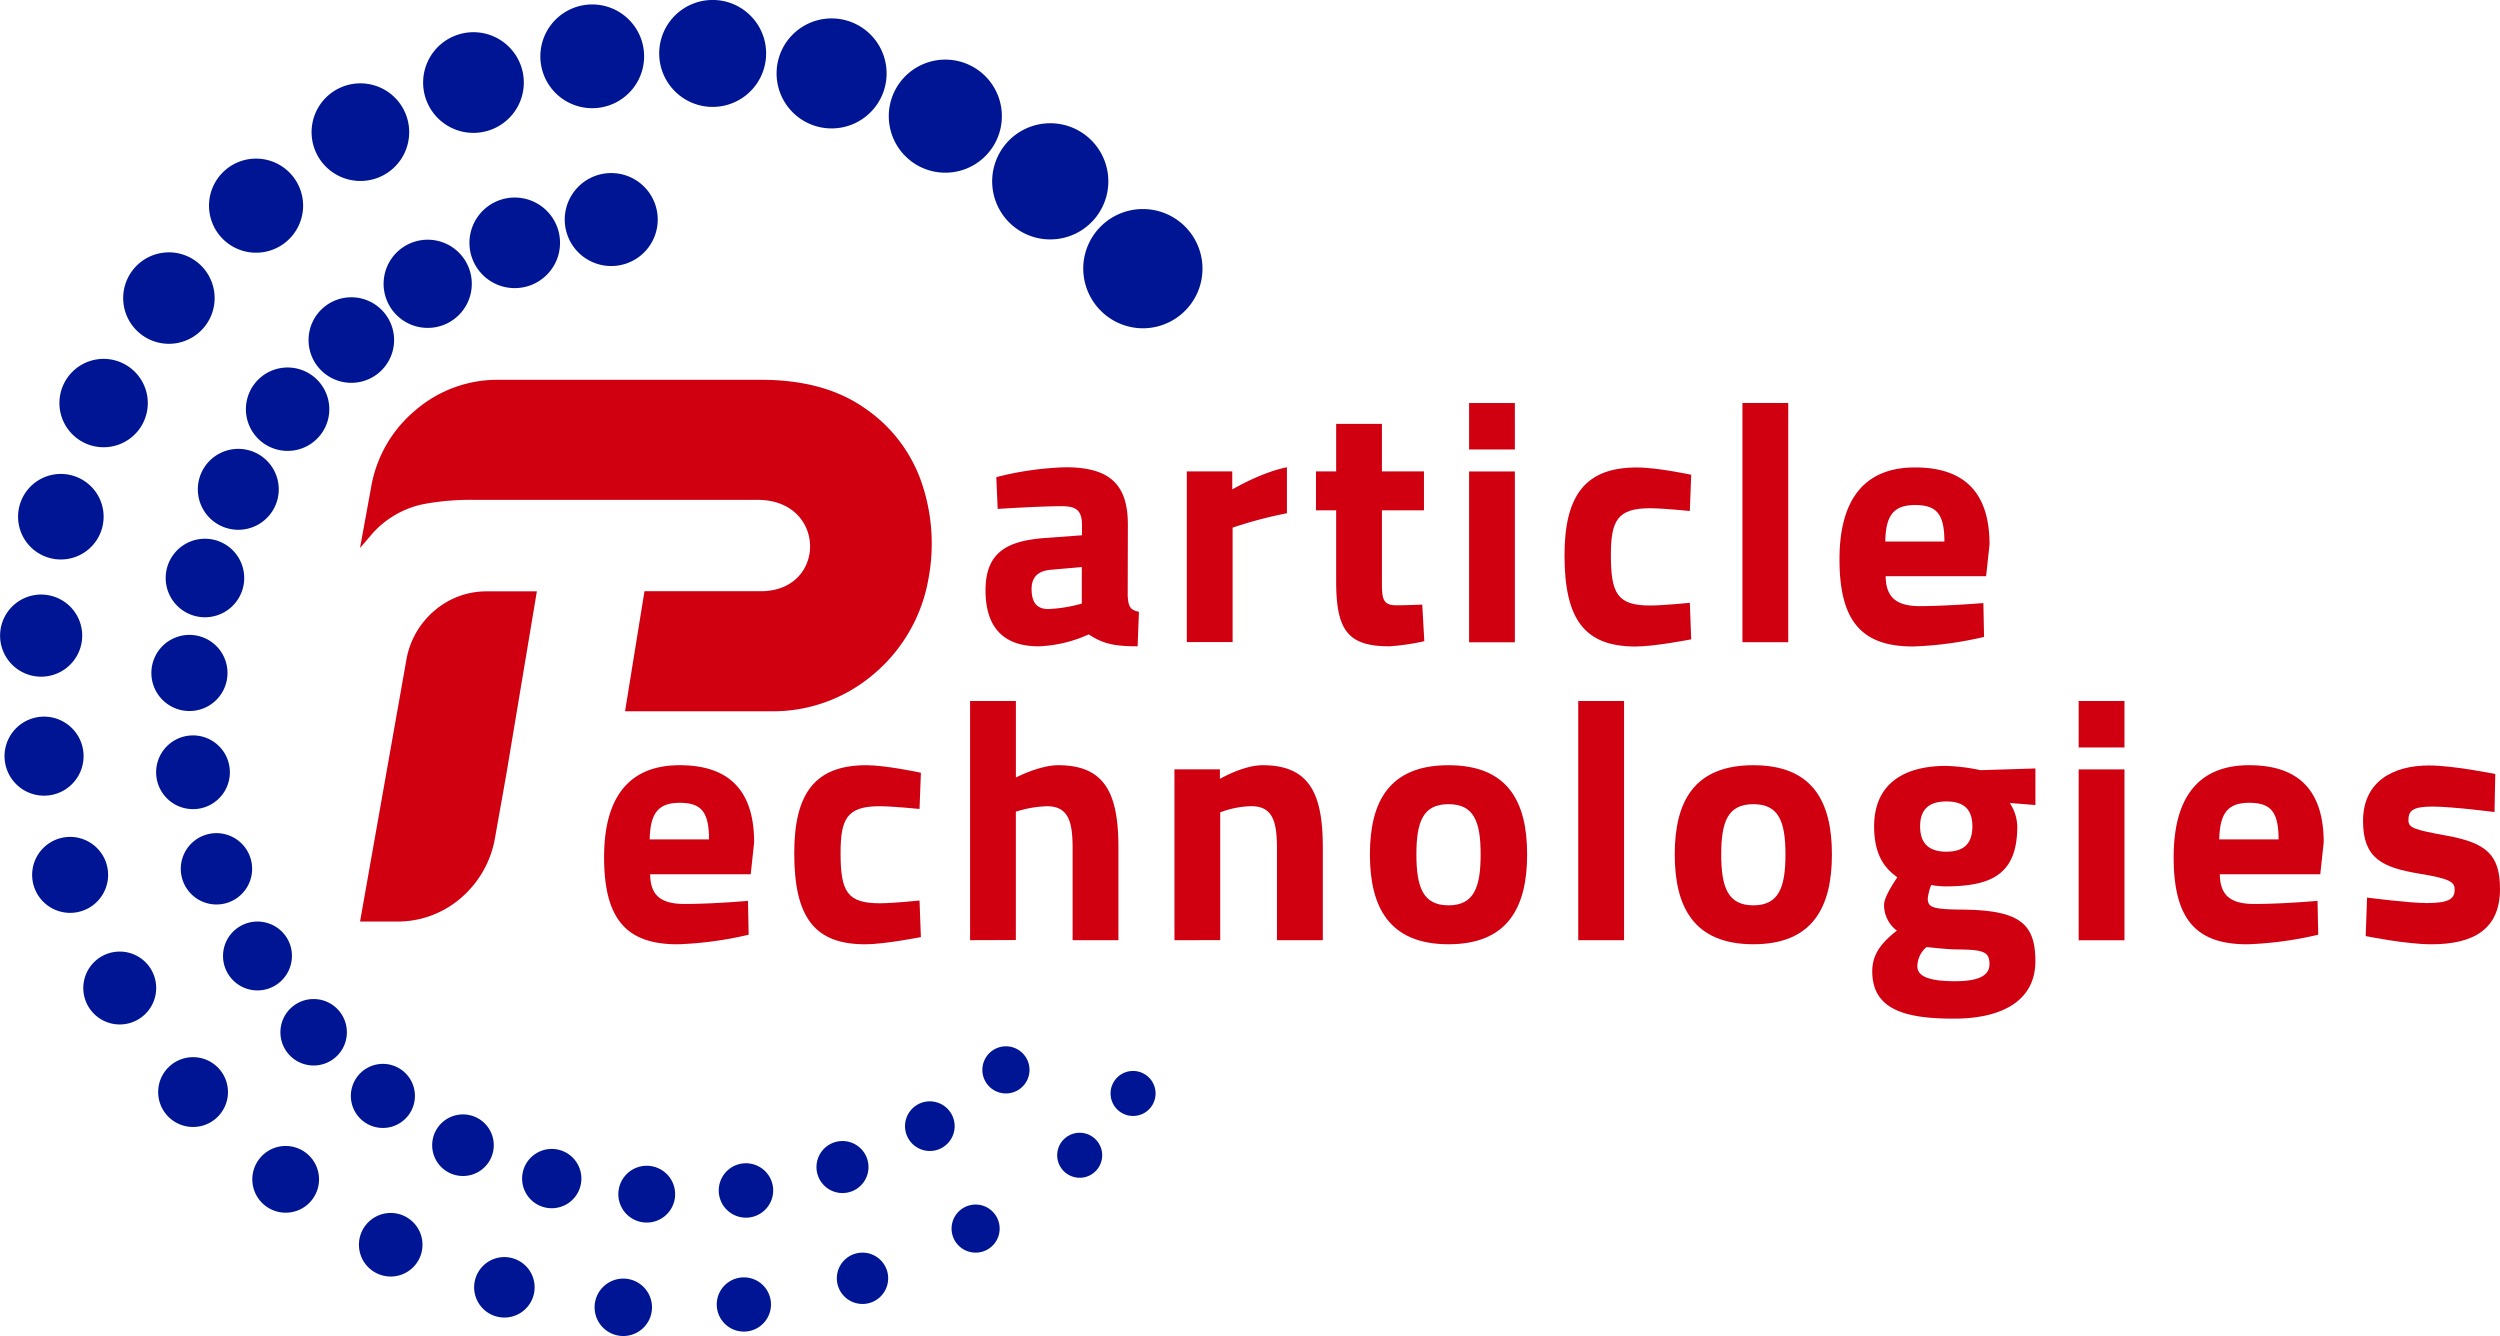<svg xmlns="http://www.w3.org/2000/svg" width="584.51" height="312.36" viewBox="0 0 584.51 312.36"><path d="M84.18,128.12l2.44-2.85A21.8,21.8,0,0,1,99,117.87a59.21,59.21,0,0,1,11.83-1h66.31c16.19,0,16.25,21.36.74,21.36h-27.2l-4.54,28.07h34.05a36.23,36.23,0,0,0,23.93-8.56,37.55,37.55,0,0,0,12.94-22.33,44.21,44.21,0,0,0-1.71-22.94,34.61,34.61,0,0,0-13.27-17.11c-6.33-4.4-14.37-6.56-24.13-6.56H116.72a29.38,29.38,0,0,0-19.45,7,30,30,0,0,0-10.5,18.11l-2.59,14.19Z" fill="#d10010"></path><path d="M125.51,138.26H113.75a18.64,18.64,0,0,0-12.13,4.48A19.4,19.4,0,0,0,95.06,154L84.18,215.46h8.41a22.6,22.6,0,0,0,15-5.36,23.81,23.81,0,0,0,8.11-14l2.65-14.9,7.18-43Z" fill="#d10010"></path><path d="M252.81,264.86a5.26,5.26,0,1,1-5.62,4.87A5.25,5.25,0,0,1,252.81,264.86Z" fill="#001593"></path><path d="M265.29,250.41a5.26,5.26,0,1,1-5.62,4.87A5.25,5.25,0,0,1,265.29,250.41Z" fill="#001593"></path><path d="M229.62,281.84a5.62,5.62,0,1,1-6.93,3.9A5.62,5.62,0,0,1,229.62,281.84Z" fill="#001593"></path><path d="M204.37,293.52a6,6,0,1,1-8.05,2.61A6,6,0,0,1,204.37,293.52Z" fill="#001593"></path><path d="M177.83,300a6.34,6.34,0,1,1-8.9,1.08A6.35,6.35,0,0,1,177.83,300Z" fill="#001593"></path><path d="M150.8,301.26a6.71,6.71,0,1,1-9.46-.68A6.7,6.7,0,0,1,150.8,301.26Z" fill="#001593"></path><path d="M124.05,297.44a7.07,7.07,0,1,1-9.65-2.59A7.08,7.08,0,0,1,124.05,297.44Z" fill="#001593"></path><path d="M98.37,288.59A7.43,7.43,0,1,1,88.94,284,7.43,7.43,0,0,1,98.37,288.59Z" fill="#001593"></path><path d="M74.53,274.74A7.8,7.8,0,1,1,65.78,268,7.8,7.8,0,0,1,74.53,274.74Z" fill="#001593"></path><path d="M44.56,263.47a8.16,8.16,0,1,1,8.72-7.56A8.16,8.16,0,0,1,44.56,263.47Z" fill="#001593"></path><path d="M36.2,233.3a8.52,8.52,0,1,1-5.9-10.5A8.51,8.51,0,0,1,36.2,233.3Z" fill="#001593"></path><path d="M24.31,208.58a8.88,8.88,0,1,1-3.88-11.94A8.88,8.88,0,0,1,24.31,208.58Z" fill="#001593"></path><path d="M17.56,182.51a9.24,9.24,0,1,1-1.57-13A9.24,9.24,0,0,1,17.56,182.51Z" fill="#001593"></path><path d="M15.89,155.88a9.6,9.6,0,1,1,1-13.54A9.6,9.6,0,0,1,15.89,155.88Z" fill="#001593"></path><path d="M19.26,129.45a10,10,0,1,1,3.65-13.6A10,10,0,0,1,19.26,129.45Z" fill="#001593"></path><path d="M27.6,104A10.33,10.33,0,1,1,34,90.9,10.32,10.32,0,0,1,27.6,104Z" fill="#001593"></path><path d="M40.89,80.29a10.69,10.69,0,1,1,9.2-12A10.69,10.69,0,0,1,40.89,80.29Z" fill="#001593"></path><path d="M48.9,47.25A11,11,0,1,1,59.13,59.06,11,11,0,0,1,48.9,47.25Z" fill="#001593"></path><path d="M81.17,41.88A11.41,11.41,0,1,1,95.24,34,11.39,11.39,0,0,1,81.17,41.88Z" fill="#001593"></path><path d="M105.36,29.79a11.77,11.77,0,1,1,15.83-5.15A11.78,11.78,0,0,1,105.36,29.79Z" fill="#001593"></path><path d="M131,22.73a12.13,12.13,0,1,1,17-2.06A12.14,12.14,0,0,1,131,22.73Z" fill="#001593"></path><path d="M157.18,20.68a12.5,12.5,0,1,1,17.63,1.26A12.49,12.49,0,0,1,157.18,20.68Z" fill="#001593"></path><path d="M183.29,23.59a12.86,12.86,0,1,1,17.56,4.72A12.86,12.86,0,0,1,183.29,23.59Z" fill="#001593"></path><path d="M208.51,31.43a13.22,13.22,0,1,1,16.78,8.24A13.22,13.22,0,0,1,208.51,31.43Z" fill="#001593"></path><path d="M232.09,44.16a13.58,13.58,0,1,1,15.23,11.7A13.57,13.57,0,0,1,232.09,44.16Z" fill="#001593"></path><path d="M253.3,61.83a13.94,13.94,0,1,1,12.92,14.89A14,14,0,0,1,253.3,61.83Z" fill="#001593"></path><path d="M235.49,244.64a5.51,5.51,0,1,1-5.8,5.21A5.51,5.51,0,0,1,235.49,244.64Z" fill="#001593"></path><path d="M218.78,257.67a5.8,5.8,0,1,1-7,4.2A5.78,5.78,0,0,1,218.78,257.67Z" fill="#001593"></path><path d="M199.59,267.37a6.08,6.08,0,1,1-8.1,2.87A6.08,6.08,0,0,1,199.59,267.37Z" fill="#001593"></path><path d="M179.48,282.17a6.36,6.36,0,1,1-1.23-8.9A6.34,6.34,0,0,1,179.48,282.17Z" fill="#001593"></path><path d="M156.2,274.82a6.64,6.64,0,1,1-9.38-.6A6.64,6.64,0,0,1,156.2,274.82Z" fill="#001593"></path><path d="M135,272.09a6.93,6.93,0,1,1-9.45-2.54A6.92,6.92,0,0,1,135,272.09Z" fill="#001593"></path><path d="M115.06,265.43a7.2,7.2,0,1,1-9.14-4.49A7.2,7.2,0,0,1,115.06,265.43Z" fill="#001593"></path><path d="M96.94,255.19a7.49,7.49,0,1,1-8.45-6.38A7.49,7.49,0,0,1,96.94,255.19Z" fill="#001593"></path><path d="M81.09,241.76a7.77,7.77,0,1,1-7.35-8.17A7.77,7.77,0,0,1,81.09,241.76Z" fill="#001593"></path><path d="M68,225.49a8.05,8.05,0,1,1-5.83-9.78A8,8,0,0,1,68,225.49Z" fill="#001593"></path><path d="M58.14,206.72a8.34,8.34,0,1,1-3.93-11.11A8.34,8.34,0,0,1,58.14,206.72Z" fill="#001593"></path><path d="M39.93,187.44A8.62,8.62,0,1,1,52,185.76,8.62,8.62,0,0,1,39.93,187.44Z" fill="#001593"></path><path d="M50.14,164.05A8.9,8.9,0,1,1,51,151.49,8.91,8.91,0,0,1,50.14,164.05Z" fill="#001593"></path><path d="M52.51,143.09a9.18,9.18,0,1,1,3.36-12.54A9.18,9.18,0,0,1,52.51,143.09Z" fill="#001593"></path><path d="M58.77,123.36a9.46,9.46,0,1,1,5.9-12A9.46,9.46,0,0,1,58.77,123.36Z" fill="#001593"></path><path d="M68.58,105.33a9.75,9.75,0,1,1,8.32-11A9.74,9.74,0,0,1,68.58,105.33Z" fill="#001593"></path><path d="M81.59,89.49A10,10,0,1,1,92.13,80,10,10,0,0,1,81.59,89.49Z" fill="#001593"></path><path d="M97.43,76.34A10.31,10.31,0,1,1,110,68.86,10.31,10.31,0,0,1,97.43,76.34Z" fill="#001593"></path><path d="M115.78,66.33a10.59,10.59,0,1,1,14.13-5A10.6,10.6,0,0,1,115.78,66.33Z" fill="#001593"></path><path d="M136.35,60a10.87,10.87,0,1,1,15.23-2.11A10.88,10.88,0,0,1,136.35,60Z" fill="#001593"></path><path d="M263.66,139.29c.16,2.39.48,3.35,2.63,3.75l-.31,8.07c-5.36,0-8.07-.56-11.43-2.79a30.79,30.79,0,0,1-11.74,2.79c-8.39,0-12.39-4.63-12.39-13.1,0-9,5.19-11.59,14-12.23l8.55-.63v-2.48c0-3.44-1.52-4.32-4.71-4.32-5.27,0-15,.64-15,.64l-.32-7.43a73,73,0,0,1,16.22-2.31c10.38,0,14.54,4.07,14.54,13.42Zm-18-6.07c-2.79.23-4.47,1.59-4.47,4.47s1,4.71,3.91,4.71a34,34,0,0,0,7.83-1.28v-8.54Z" fill="#d10010"></path><path d="M277.48,110.21h10.63v4.23s6.71-4,12.78-5.19V120a99.36,99.36,0,0,0-12.7,3.36v26.76H277.48Z" fill="#d10010"></path><path d="M323.1,119.31v16.38c0,4,0,5.83,3.36,5.83,2.23,0,6.07-.16,6.07-.16l.48,8.55a52,52,0,0,1-8.15,1.2c-9.67,0-12.46-3.67-12.46-15.18V119.31h-4.72v-9.1h4.72V99.1h10.7v11.11h9.83v9.1Z" fill="#d10010"></path><path d="M343.48,94.23h10.7v10.86h-10.7Zm0,16h10.7v39.94h-10.7Z" fill="#d10010"></path><path d="M395.41,111l-.32,8.47s-6.31-.64-9.35-.64c-7.67,0-9.11,3-9.11,11,0,8.95,1.52,11.74,9.19,11.74,3,0,9.27-.63,9.27-.63l.32,8.54s-8.55,1.68-13,1.68c-11.91,0-16.62-6.31-16.62-21.33,0-14.14,5-20.53,16.85-20.53C387.26,109.25,395.41,111,395.41,111Z" fill="#d10010"></path><path d="M407.39,94.23H418.1v55.92H407.39Z" fill="#d10010"></path><path d="M463.72,141l.16,7.91a84.45,84.45,0,0,1-16.62,2.24c-12.06,0-17.18-6-17.18-20.37,0-14.22,6-21.49,17.66-21.49s17.42,6,17.42,18l-.8,7.43H440.87c.08,4.8,2.32,7,8.07,7C455.49,141.68,463.72,141,463.72,141Zm-9.11-14.38c0-6.47-1.84-8.54-6.87-8.54s-6.87,2.47-6.95,8.54Z" fill="#d10010"></path><path d="M174.88,210.63l.16,7.91a84.45,84.45,0,0,1-16.62,2.24c-12.06,0-17.18-6-17.18-20.37,0-14.22,6-21.5,17.66-21.5s17.42,6,17.42,18.06l-.8,7.43H152c.08,4.8,2.32,6.95,8.07,6.95C166.65,211.35,174.88,210.63,174.88,210.63Zm-9.11-14.38c0-6.47-1.84-8.55-6.87-8.55s-6.87,2.48-7,8.55Z" fill="#d10010"></path><path d="M215.31,180.67l-.32,8.47s-6.31-.64-9.35-.64c-7.67,0-9.11,3-9.11,10.95,0,9,1.52,11.74,9.19,11.74,3,0,9.27-.64,9.27-.64l.32,8.55s-8.55,1.68-13,1.68c-11.9,0-16.61-6.31-16.61-21.33,0-14.14,5-20.54,16.85-20.54C207.16,178.91,215.31,180.67,215.31,180.67Z" fill="#d10010"></path><path d="M226.81,219.82V163.89h10.71v17.9s5.51-2.88,9.91-2.88c11.18,0,14.06,7,14.06,19.26v21.65H250.78V198.41c0-6-.8-9.91-6-9.91a26.21,26.21,0,0,0-7.27,1.28v30Z" fill="#d10010"></path><path d="M274.59,219.82V179.87h10.63v2.24s5.43-3.2,10-3.2c11.18,0,14.06,7,14.06,19.26v21.65H298.56V198.49c0-6.07-.8-10-6-10a21.75,21.75,0,0,0-7.27,1.44v29.88Z" fill="#d10010"></path><path d="M357.05,199.77c0,12.3-4.48,21-18.38,21s-18.38-8.71-18.38-21,4.48-20.86,18.38-20.86S357.05,187.46,357.05,199.77Zm-10.87,0c0-7.75-1.6-11.75-7.51-11.75s-7.51,4-7.51,11.75,1.6,11.9,7.51,11.9S346.18,207.52,346.18,199.77Z" fill="#d10010"></path><path d="M369,163.89h10.71v55.93H369Z" fill="#d10010"></path><path d="M428.31,199.77c0,12.3-4.47,21-18.37,21s-18.38-8.71-18.38-21,4.48-20.86,18.38-20.86S428.31,187.46,428.31,199.77Zm-10.86,0c0-7.75-1.6-11.75-7.51-11.75s-7.51,4-7.51,11.75,1.59,11.9,7.51,11.9S417.45,207.52,417.45,199.77Z" fill="#d10010"></path><path d="M437.74,227.09c0-3.67,1.76-6.39,5.76-9.51a7.47,7.47,0,0,1-3-6.07c0-2,3.11-6.39,3.11-6.39-2.79-2-5.43-5-5.43-11.9,0-10.31,7.43-14.15,16.78-14.15a44.08,44.08,0,0,1,8.07,1l12.86-.4v8.55l-6-.48a10.39,10.39,0,0,1,1.76,5.44c0,11.18-5.91,14.06-16.86,14.06a20.48,20.48,0,0,1-3.27-.32,12.72,12.72,0,0,0-.8,3.11c0,2.08,1,2.56,7.75,2.64,13.58.08,17.41,3.12,17.41,12.06,0,9.75-8.63,13.43-18.93,13.43C445.33,238.2,437.74,236,437.74,227.09Zm12.71-5.67a5.92,5.92,0,0,0-2.16,4.55c0,2.32,2.8,3.44,8.79,3.44,5.19,0,8.07-1.12,8.07-4,0-3-1.6-3.35-7.51-3.43C455.4,222,450.45,221.42,450.45,221.42Zm10.7-28.2c0-3.76-1.76-5.84-6.07-5.84s-6.15,2.08-6.15,5.84,1.84,5.91,6.15,5.91S461.15,197,461.15,193.22Z" fill="#d10010"></path><path d="M486,163.89h10.71v10.87H486Zm0,16h10.71v39.95H486Z" fill="#d10010"></path><path d="M541.85,210.63l.16,7.91a84.45,84.45,0,0,1-16.62,2.24c-12.07,0-17.18-6-17.18-20.37,0-14.22,6-21.5,17.66-21.5s17.42,6,17.42,18.06l-.8,7.43H519c.08,4.8,2.31,6.95,8.07,6.95C533.62,211.35,541.85,210.63,541.85,210.63Zm-9.11-14.38c0-6.47-1.84-8.55-6.87-8.55s-6.87,2.48-7,8.55Z" fill="#d10010"></path><path d="M583.23,189.86s-9.9-1.28-14.54-1.28-5.59,1-5.59,3.2c0,1.84,1.52,2.23,8.87,3.59,9.27,1.68,12.54,4.4,12.54,12.47,0,9.34-6.07,12.94-16.06,12.94-5.91,0-15.34-1.92-15.34-1.92l.32-9s9.91,1.28,14,1.28c5.12,0,6.48-1,6.48-3.11,0-1.76-.88-2.56-8.23-3.76-8.63-1.44-13.19-3.51-13.19-12.3,0-9.27,7-13,15.42-13,5.76,0,15.5,2,15.5,2Z" fill="#d10010"></path></svg>